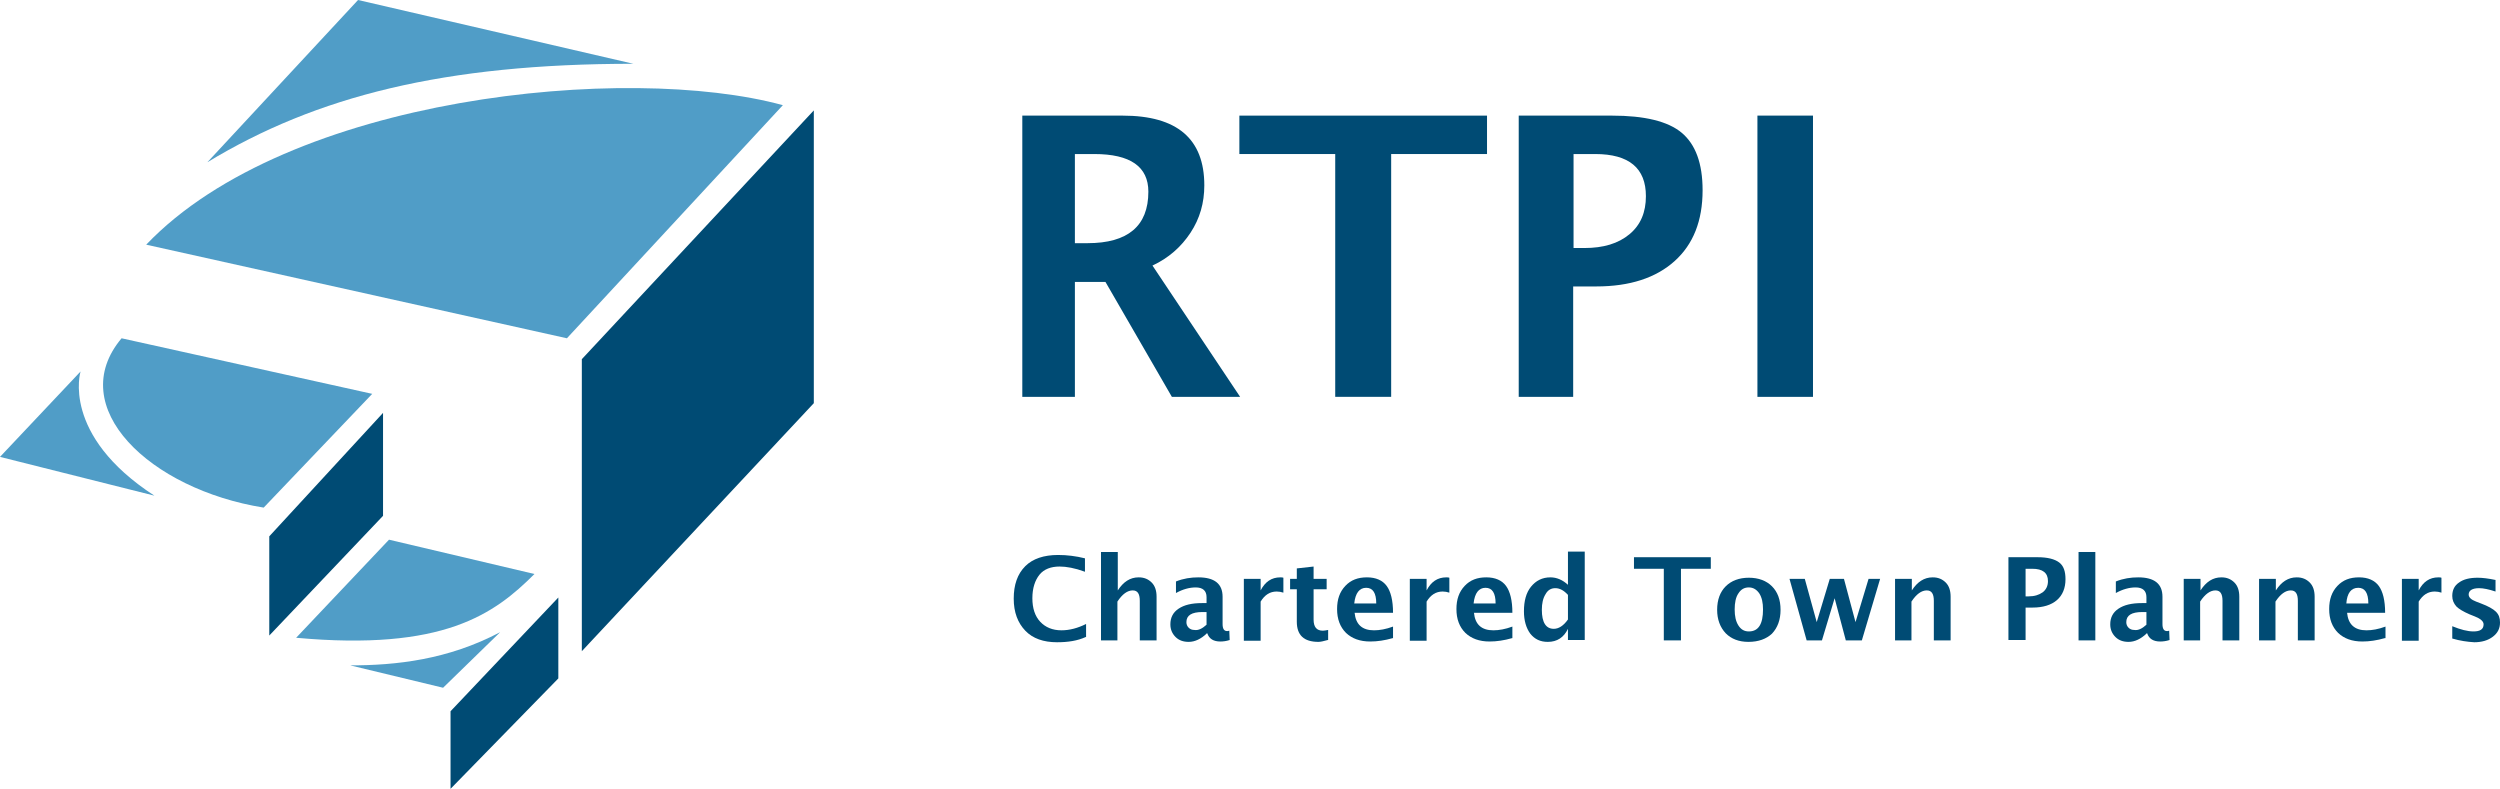 <?xml version="1.0" encoding="utf-8"?>
<!-- Generator: Adobe Illustrator 24.3.0, SVG Export Plug-In . SVG Version: 6.00 Build 0)  -->
<!DOCTYPE svg PUBLIC "-//W3C//DTD SVG 1.1//EN" "http://www.w3.org/Graphics/SVG/1.1/DTD/svg11.dtd">
<svg version="1.1" id="Layer_1" xmlns:x="http://ns.adobe.com/Extensibility/1.0/" xmlns:i="http://ns.adobe.com/AdobeIllustrator/10.0/" xmlns:graph="http://ns.adobe.com/Graphs/1.0/"
	 xmlns="http://www.w3.org/2000/svg" xmlns:xlink="http://www.w3.org/1999/xlink" x="0px" y="0px" viewBox="0 0 670.3 211.5"
	 style="enable-background:new 0 0 670.3 211.5;" xml:space="preserve">
<style type="text/css">
	.st0{fill:#004B74;}
	.st1{fill:#509DC7;}
</style>
<g>
	<polygon class="st0" points="218.2,29.6 218.2,108.1 156,174.6 156,96.3 	"/>
	<path class="st1" d="M209.9,28.2L152,90.7L39.2,65.6C77.3,25.7,168.2,16.8,209.9,28.2z"/>
	<path class="st1" d="M96,0L55.6,43.5c29.2-17.7,63.5-26.4,114.2-26.4L96,0z"/>
	<path class="st1" d="M99.8,105.6l-29.1,30.5c-30.6-4.9-53.6-27-38.1-45.4L99.8,105.6z"/>
	<path class="st1" d="M0,122.5l21.6-22.9c0,0-5.3,17,19.8,33.3L0,122.5z"/>
	<polygon class="st0" points="102.7,110.7 102.7,138.3 72.2,170.4 72.2,143.8 	"/>
	<polygon class="st0" points="149.7,160.2 149.7,181.9 120.8,211.5 120.8,190.7 	"/>
	<path class="st1" d="M143.3,153.9l-39-9.2L79.4,171C118.9,174.6,132.5,164.7,143.3,153.9z"/>
	<path class="st1" d="M118.8,184.4l15.3-14.9c-14,7.4-27.9,8.9-40.2,8.9L118.8,184.4z"/>
	<g>
		<g>
			<path class="st0" d="M274.1,106.4V31H301c14.6,0,21.9,6.2,21.9,18.7c0,4.7-1.2,8.9-3.7,12.7s-5.9,6.8-10.2,8.8l23.5,35.2h-18.3
				l-17.8-30.8h-8.2v30.8H274.1z M288.2,65.2h3.4c10.8,0,16.3-4.6,16.3-13.8c0-6.7-4.8-10.1-14.5-10.1h-5.2V65.2z"/>
			<path class="st0" d="M358,106.4V41.3h-25.7V31h66.4v10.3H373v65.1H358z"/>
			<path class="st0" d="M407.2,106.4V31h25c8.7,0,15,1.5,18.7,4.6s5.6,8.2,5.6,15.4c0,8.2-2.5,14.5-7.5,19s-12,6.8-21,6.8h-6.2v29.6
				H407.2z M421.9,66.5h2.9c5.1,0,9.1-1.2,12.1-3.7s4.4-5.9,4.4-10.2c0-7.5-4.5-11.3-13.6-11.3h-5.8V66.5z"/>
			<path class="st0" d="M471.2,106.4V31h14.9v75.4H471.2z"/>
		</g>
	</g>
	<g>
		<g>
			<path class="st0" d="M291.1,170.8c-2.2,1-4.7,1.4-7.7,1.4c-3.6,0-6.5-1-8.5-3.1s-3.1-4.9-3.1-8.6c0-3.7,1-6.6,3.1-8.7
				c2-2,5-3,8.8-3c2.4,0,4.8,0.3,7.2,0.9v3.6c-2.7-1-5-1.4-6.8-1.4c-2.3,0-4.2,0.7-5.4,2.2s-1.9,3.6-1.9,6.3s0.7,4.8,2.1,6.3
				s3.3,2.3,5.7,2.3c2.2,0,4.4-0.6,6.6-1.7v3.5H291.1z"/>
			<path class="st0" d="M295.2,171.7V148h4.5v10.3c1.5-2.3,3.3-3.5,5.6-3.5c1.5,0,2.6,0.5,3.5,1.4s1.3,2.2,1.3,3.8v11.7h-4.5v-10.6
				c0-1.9-0.6-2.8-1.9-2.8c-1.4,0-2.8,1-4.1,3v10.4L295.2,171.7L295.2,171.7z"/>
			<path class="st0" d="M323.5,169.9c-1.5,1.4-3.1,2.2-4.8,2.2c-1.4,0-2.6-0.4-3.5-1.3c-0.9-0.9-1.4-2-1.4-3.4
				c0-1.8,0.7-3.2,2.2-4.2s3.5-1.5,6.3-1.5h1.2v-1.6c0-1.7-1-2.6-2.9-2.6c-1.7,0-3.5,0.5-5.3,1.5v-3.1c2-0.8,4-1.1,6-1.1
				c4.3,0,6.5,1.7,6.5,5.2v7.3c0,1.3,0.4,1.9,1.2,1.9c0.1,0,0.3,0,0.6-0.1l0.1,2.5c-0.9,0.3-1.8,0.4-2.5,0.4c-1.8,0-3-0.7-3.5-2.2
				h-0.2V169.9z M323.5,167.5v-3.4h-1.1c-2.9,0-4.3,0.9-4.3,2.7c0,0.6,0.2,1.1,0.6,1.5s0.9,0.6,1.5,0.6
				C321.3,169.1,322.4,168.5,323.5,167.5z"/>
			<path class="st0" d="M333.5,171.7v-16.5h4.5v3.1c1.2-2.3,2.9-3.5,5.3-3.5c0.3,0,0.6,0,0.8,0.1v4c-0.6-0.2-1.2-0.3-1.8-0.3
				c-1.8,0-3.2,0.9-4.3,2.7v10.5h-4.5V171.7z"/>
			<path class="st0" d="M356,171.6c-1.1,0.3-1.9,0.5-2.5,0.5c-3.9,0-5.8-1.8-5.8-5.4V158h-1.8v-2.8h1.8v-2.8l4.5-0.5v3.3h3.5v2.8
				h-3.5v8.1c0,2,0.8,3,2.5,3c0.4,0,0.8-0.1,1.4-0.2v2.7H356z"/>
			<path class="st0" d="M373.4,171.1c-2.1,0.6-4.1,0.9-6,0.9c-2.8,0-4.9-0.8-6.5-2.3c-1.6-1.6-2.4-3.7-2.4-6.4
				c0-2.6,0.7-4.6,2.2-6.2c1.5-1.6,3.4-2.3,5.8-2.3s4.2,0.8,5.3,2.3c1.1,1.5,1.7,3.9,1.7,7.2h-10.3c0.3,3.1,2,4.7,5.2,4.7
				c1.5,0,3.2-0.3,5.1-1v3.1H373.4z M363.1,161.8h5.9c0-2.8-0.9-4.2-2.7-4.2C364.5,157.6,363.4,159,363.1,161.8z"/>
			<path class="st0" d="M378,171.7v-16.5h4.5v3.1c1.2-2.3,2.9-3.5,5.3-3.5c0.3,0,0.6,0,0.8,0.1v4c-0.6-0.2-1.2-0.3-1.8-0.3
				c-1.8,0-3.2,0.9-4.3,2.7v10.5H378V171.7z"/>
			<path class="st0" d="M405.4,171.1c-2.1,0.6-4.1,0.9-6,0.9c-2.8,0-4.9-0.8-6.5-2.3c-1.6-1.6-2.4-3.7-2.4-6.4
				c0-2.6,0.7-4.6,2.2-6.2c1.5-1.6,3.4-2.3,5.8-2.3s4.2,0.8,5.3,2.3c1.1,1.5,1.7,3.9,1.7,7.2h-10.3c0.3,3.1,2,4.7,5.2,4.7
				c1.5,0,3.2-0.3,5.1-1v3.1H405.4z M395.1,161.8h5.9c0-2.8-0.9-4.2-2.7-4.2C396.5,157.6,395.4,159,395.1,161.8z"/>
			<path class="st0" d="M420.4,171.7v-3.1c-1.1,2.3-2.9,3.5-5.4,3.5c-2,0-3.5-0.7-4.7-2.2c-1.1-1.5-1.7-3.5-1.7-6
				c0-2.8,0.6-5,1.9-6.6s3-2.5,5.2-2.5c1.7,0,3.3,0.7,4.7,2v-8.9h4.5v23.7h-4.5V171.7z M420.4,159.5c-1.1-1.2-2.2-1.8-3.4-1.8
				c-1.1,0-2,0.5-2.6,1.6c-0.7,1.1-1,2.5-1,4.2c0,3.4,1.1,5.1,3.2,5.1c1.3,0,2.6-0.8,3.8-2.5V159.5z"/>
			<path class="st0" d="M446.1,171.7v-19.2h-8v-3.1h20.6v3.1h-8v19.2H446.1z"/>
			<path class="st0" d="M468.8,172.1c-2.6,0-4.6-0.8-6.1-2.3c-1.5-1.6-2.3-3.7-2.3-6.3c0-2.7,0.8-4.8,2.3-6.3s3.6-2.3,6.2-2.3
				s4.7,0.8,6.2,2.3s2.3,3.6,2.3,6.3s-0.8,4.8-2.3,6.4C473.6,171.3,471.5,172.1,468.8,172.1z M468.9,169.3c2.6,0,3.8-2,3.8-5.9
				c0-1.8-0.3-3.2-1-4.3c-0.7-1-1.6-1.6-2.8-1.6c-1.2,0-2.1,0.5-2.8,1.6c-0.7,1-1,2.5-1,4.3s0.3,3.2,1,4.3
				C466.8,168.8,467.7,169.3,468.9,169.3z"/>
			<path class="st0" d="M484.4,171.7l-4.6-16.5h4.1l3.2,11.6l3.5-11.6h3.8l3.1,11.6l3.5-11.6h3.1l-4.9,16.5h-4.3l-3-11.3l-3.4,11.3
				H484.4z"/>
			<path class="st0" d="M508.1,171.7v-16.5h4.5v3.1c1.5-2.3,3.3-3.5,5.6-3.5c1.5,0,2.6,0.5,3.5,1.4s1.3,2.2,1.3,3.8v11.7h-4.5v-10.6
				c0-1.9-0.6-2.8-1.9-2.8c-1.4,0-2.8,1-4.1,3v10.4L508.1,171.7L508.1,171.7z"/>
			<path class="st0" d="M538.5,171.7v-22.3h7.8c2.7,0,4.6,0.5,5.8,1.4s1.7,2.4,1.7,4.5c0,2.4-0.8,4.3-2.3,5.6s-3.7,2-6.5,2h-1.9v8.7
				h-4.6V171.7z M543,159.9h0.9c1.6,0,2.8-0.4,3.8-1.1c0.9-0.7,1.4-1.7,1.4-3c0-2.2-1.4-3.3-4.2-3.3h-1.8v7.4H543z"/>
			<path class="st0" d="M557.3,171.7V148h4.5v23.7H557.3z"/>
			<path class="st0" d="M575.5,169.9c-1.5,1.4-3.1,2.2-4.8,2.2c-1.4,0-2.6-0.4-3.5-1.3c-0.9-0.9-1.4-2-1.4-3.4
				c0-1.8,0.7-3.2,2.2-4.2s3.5-1.5,6.3-1.5h1.2v-1.6c0-1.7-1-2.6-2.9-2.6c-1.7,0-3.5,0.5-5.3,1.5v-3.1c2-0.8,4-1.1,6-1.1
				c4.3,0,6.5,1.7,6.5,5.2v7.3c0,1.3,0.4,1.9,1.2,1.9c0.2,0,0.3,0,0.6-0.1l0.1,2.5c-0.9,0.3-1.8,0.4-2.5,0.4c-1.8,0-3-0.7-3.5-2.2
				h-0.2V169.9z M575.5,167.5v-3.4h-1.1c-2.9,0-4.3,0.9-4.3,2.7c0,0.6,0.2,1.1,0.6,1.5s0.9,0.6,1.5,0.6
				C573.3,169.1,574.4,168.5,575.5,167.5z"/>
			<path class="st0" d="M585.5,171.7v-16.5h4.5v3.1c1.5-2.3,3.3-3.5,5.6-3.5c1.5,0,2.6,0.5,3.5,1.4s1.3,2.2,1.3,3.8v11.7h-4.5v-10.6
				c0-1.9-0.6-2.8-1.9-2.8c-1.4,0-2.8,1-4.1,3v10.4L585.5,171.7L585.5,171.7z"/>
			<path class="st0" d="M605.7,171.7v-16.5h4.5v3.1c1.5-2.3,3.3-3.5,5.6-3.5c1.5,0,2.6,0.5,3.5,1.4s1.3,2.2,1.3,3.8v11.7h-4.5v-10.6
				c0-1.9-0.6-2.8-1.9-2.8c-1.4,0-2.8,1-4.1,3v10.4L605.7,171.7L605.7,171.7z"/>
			<path class="st0" d="M639.4,171.1c-2.1,0.6-4.1,0.9-6,0.9c-2.8,0-4.9-0.8-6.5-2.3c-1.6-1.6-2.4-3.7-2.4-6.4
				c0-2.6,0.7-4.6,2.2-6.2c1.5-1.6,3.4-2.3,5.8-2.3c2.4,0,4.2,0.8,5.3,2.3s1.7,3.9,1.7,7.2h-10.2c0.3,3.1,2,4.7,5.2,4.7
				c1.5,0,3.2-0.3,5.1-1v3.1H639.4z M629.1,161.8h5.9c0-2.8-0.9-4.2-2.7-4.2C630.4,157.6,629.3,159,629.1,161.8z"/>
			<path class="st0" d="M644,171.7v-16.5h4.5v3.1c1.2-2.3,2.9-3.5,5.3-3.5c0.3,0,0.6,0,0.8,0.1v4c-0.6-0.2-1.2-0.3-1.8-0.3
				c-1.8,0-3.2,0.9-4.3,2.7v10.5H644V171.7z"/>
			<path class="st0" d="M657.5,171.2v-3.3c2.2,0.9,4.1,1.4,5.7,1.4c1.8,0,2.7-0.6,2.7-1.9c0-0.8-0.8-1.5-2.3-2.1l-1.5-0.6
				c-1.6-0.7-2.8-1.4-3.5-2.1c-0.7-0.8-1.1-1.7-1.1-2.8c0-1.6,0.6-2.8,1.8-3.6c1.2-0.9,2.9-1.3,5-1.3c1.3,0,2.9,0.2,4.8,0.6v3.1
				c-1.8-0.6-3.3-0.9-4.4-0.9c-1.8,0-2.8,0.6-2.8,1.7c0,0.8,0.7,1.4,2,1.9l1.3,0.5c1.9,0.7,3.3,1.5,4,2.2c0.8,0.8,1.1,1.7,1.1,2.9
				c0,1.6-0.6,2.8-1.9,3.8s-3,1.5-5,1.5C661.6,172.1,659.5,171.8,657.5,171.2z"/>
		</g>
	</g>
</g>
</svg>
